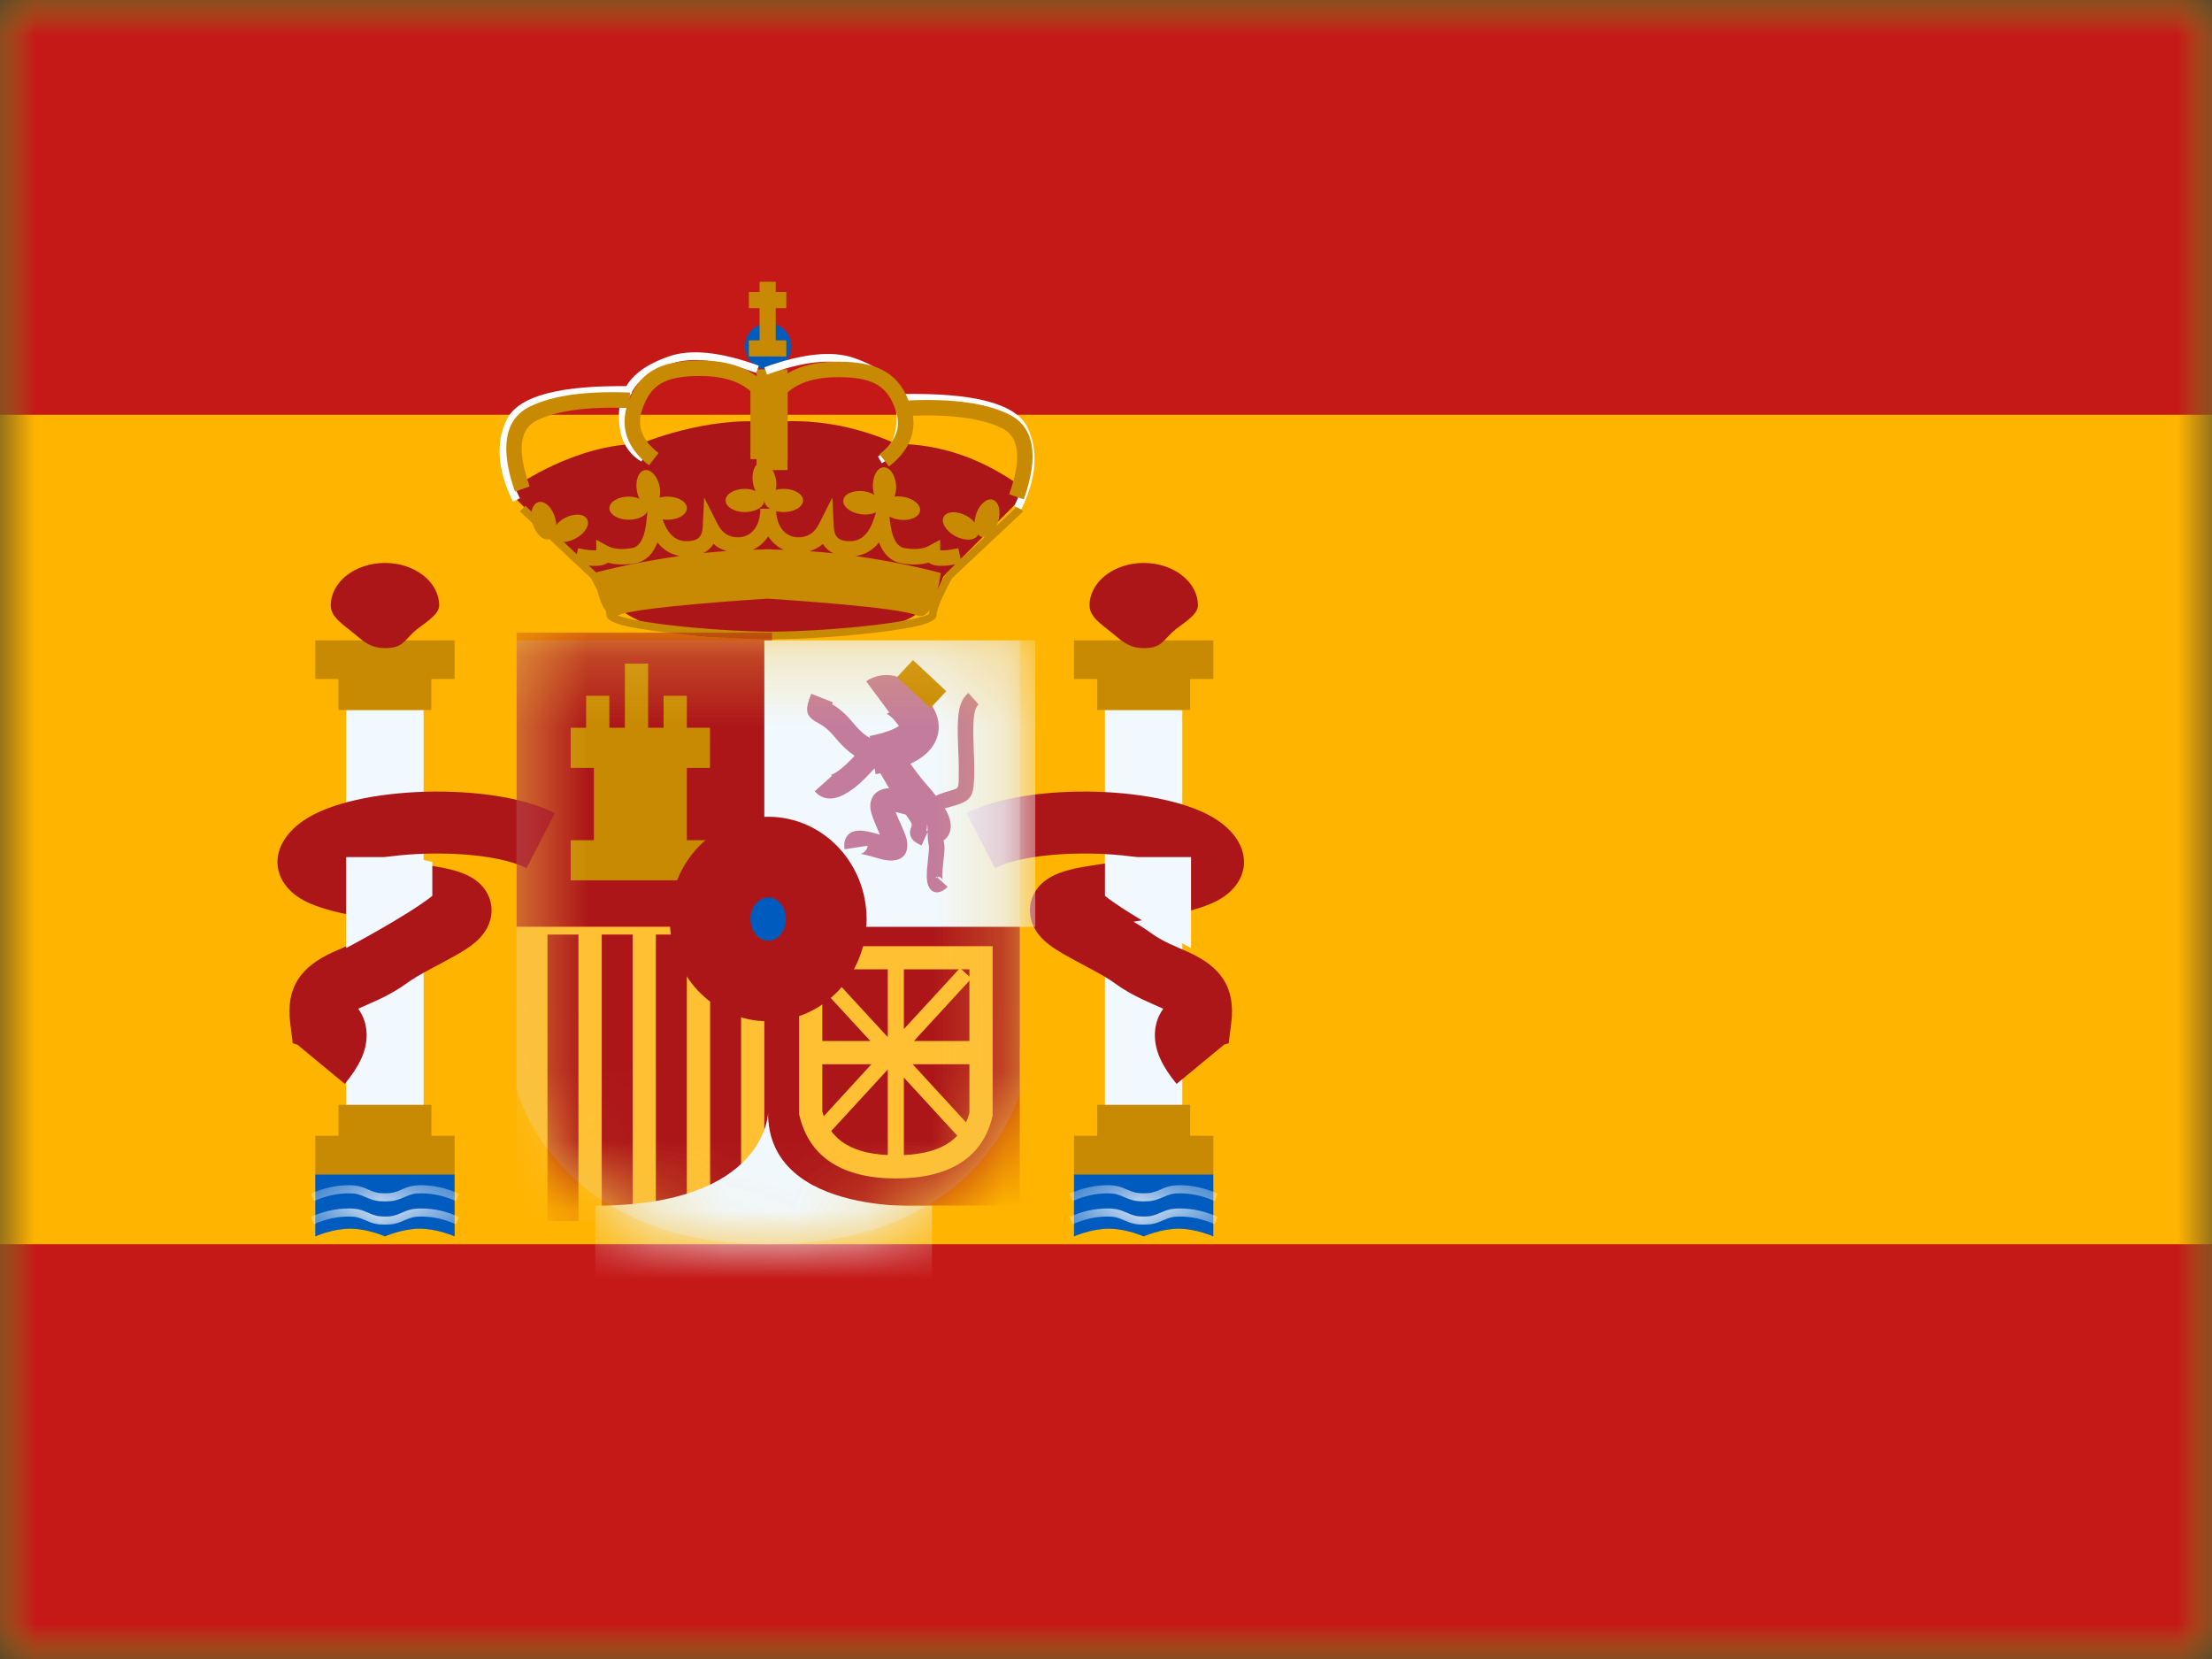 <svg width="32" height="24" viewBox="0 0 32 24" fill="none" xmlns="http://www.w3.org/2000/svg">
<rect x="0" y="0" width="32" height="24" fill="#333333" stroke="none"/>
<mask id="mask0_2624_1550" style="mask-type:luminance" maskUnits="userSpaceOnUse" x="0" y="0" width="32" height="24">
<rect width="32" height="24" fill="white"/>
</mask>
<g mask="url(#mask0_2624_1550)">
<path fill-rule="evenodd" clip-rule="evenodd" d="M0 0V24H32V0H0Z" fill="#FFB400"/>
<mask id="mask1_2624_1550" style="mask-type:luminance" maskUnits="userSpaceOnUse" x="0" y="0" width="32" height="24">
<path fill-rule="evenodd" clip-rule="evenodd" d="M0 0V24H32V0H0Z" fill="white"/>
</mask>
<g mask="url(#mask1_2624_1550)">
<path fill-rule="evenodd" clip-rule="evenodd" d="M0 0V6H32V0H0Z" fill="#C51918"/>
<path fill-rule="evenodd" clip-rule="evenodd" d="M0 18V24H32V18H0Z" fill="#C51918"/>
<rect x="5.008" y="10.271" width="1.12" height="5.824" fill="#F1F9FF"/>
<path d="M6.576 9.823H6.24V10.271H4.896V9.823H4.561V9.264H6.576V9.823Z" fill="#C88A02"/>
<path fill-rule="evenodd" clip-rule="evenodd" d="M6.241 16.431H6.577V16.991H4.561V16.431H4.897V15.983H6.241V16.431Z" fill="#C88A02"/>
<path fill-rule="evenodd" clip-rule="evenodd" d="M5.569 9.376C5.813 9.376 5.838 9.284 5.981 9.147C6.093 9.04 6.353 8.908 6.353 8.76C6.353 8.419 6.002 8.144 5.569 8.144C5.136 8.144 4.785 8.419 4.785 8.76C4.785 8.925 4.964 9.036 5.1 9.147C5.242 9.263 5.347 9.376 5.569 9.376Z" fill="#AD1619"/>
<path fill-rule="evenodd" clip-rule="evenodd" d="M4.561 16.991H6.577V17.887C6.577 17.887 6.325 17.775 6.073 17.775C5.821 17.775 5.569 17.887 5.569 17.887C5.569 17.887 5.317 17.775 5.065 17.775C4.813 17.775 4.561 17.887 4.561 17.887V16.991Z" fill="#005BBF"/>
<mask id="mask2_2624_1550" style="mask-type:luminance" maskUnits="userSpaceOnUse" x="4" y="16" width="3" height="2">
<path fill-rule="evenodd" clip-rule="evenodd" d="M4.561 16.991H6.577V17.887C6.577 17.887 6.325 17.775 6.073 17.775C5.821 17.775 5.569 17.887 5.569 17.887C5.569 17.887 5.317 17.775 5.065 17.775C4.813 17.775 4.561 17.887 4.561 17.887V16.991Z" fill="white"/>
</mask>
<g mask="url(#mask2_2624_1550)">
<path d="M4.542 17.711L4.498 17.604C4.68 17.523 4.862 17.482 5.044 17.482C5.162 17.482 5.224 17.499 5.329 17.545C5.42 17.586 5.468 17.599 5.569 17.599C5.669 17.599 5.717 17.586 5.809 17.545C5.913 17.499 5.975 17.482 6.093 17.482C6.275 17.482 6.458 17.523 6.639 17.604L6.595 17.711C6.427 17.636 6.26 17.599 6.093 17.599C5.992 17.599 5.945 17.612 5.853 17.653C5.748 17.699 5.687 17.716 5.569 17.716C5.451 17.716 5.389 17.699 5.285 17.653C5.193 17.612 5.145 17.599 5.044 17.599C4.877 17.599 4.71 17.636 4.542 17.711Z" fill="white"/>
<path d="M4.542 17.375L4.498 17.268C4.68 17.187 4.862 17.146 5.044 17.146C5.162 17.146 5.224 17.163 5.329 17.209C5.42 17.25 5.468 17.263 5.569 17.263C5.669 17.263 5.717 17.25 5.809 17.209C5.913 17.163 5.975 17.146 6.093 17.146C6.275 17.146 6.458 17.187 6.639 17.268L6.595 17.375C6.427 17.3 6.26 17.263 6.093 17.263C5.992 17.263 5.945 17.276 5.853 17.317C5.748 17.363 5.687 17.38 5.569 17.38C5.451 17.38 5.389 17.363 5.285 17.317C5.193 17.276 5.145 17.263 5.044 17.263C4.877 17.263 4.71 17.3 4.542 17.375Z" fill="white"/>
</g>
<rect x="15.984" y="10.271" width="1.12" height="5.824" fill="#F1F9FF"/>
<path d="M17.553 9.823H17.217V10.271H15.873V9.823H15.537V9.264H17.553V9.823Z" fill="#C88A02"/>
<path fill-rule="evenodd" clip-rule="evenodd" d="M17.217 16.431H17.553V16.991H15.537V16.431H15.873V15.983H17.217V16.431Z" fill="#C88A02"/>
<path fill-rule="evenodd" clip-rule="evenodd" d="M16.546 9.376C16.79 9.376 16.814 9.284 16.958 9.147C17.07 9.04 17.33 8.908 17.33 8.76C17.33 8.419 16.979 8.144 16.546 8.144C16.113 8.144 15.762 8.419 15.762 8.76C15.762 8.925 15.941 9.036 16.076 9.147C16.219 9.263 16.324 9.376 16.546 9.376Z" fill="#AD1619"/>
<path fill-rule="evenodd" clip-rule="evenodd" d="M15.537 16.991H17.553V17.887C17.553 17.887 17.301 17.775 17.049 17.775C16.797 17.775 16.545 17.887 16.545 17.887C16.545 17.887 16.293 17.775 16.041 17.775C15.789 17.775 15.537 17.887 15.537 17.887V16.991Z" fill="#005BBF"/>
<mask id="mask3_2624_1550" style="mask-type:luminance" maskUnits="userSpaceOnUse" x="15" y="16" width="3" height="2">
<path fill-rule="evenodd" clip-rule="evenodd" d="M15.537 16.991H17.553V17.887C17.553 17.887 17.301 17.775 17.049 17.775C16.797 17.775 16.545 17.887 16.545 17.887C16.545 17.887 16.293 17.775 16.041 17.775C15.789 17.775 15.537 17.887 15.537 17.887V16.991Z" fill="white"/>
</mask>
<g mask="url(#mask3_2624_1550)">
<path d="M15.519 17.711L15.475 17.604C15.656 17.523 15.838 17.482 16.021 17.482C16.139 17.482 16.2 17.499 16.305 17.545C16.397 17.586 16.445 17.599 16.545 17.599C16.646 17.599 16.693 17.586 16.785 17.545C16.89 17.499 16.952 17.482 17.07 17.482C17.252 17.482 17.434 17.523 17.616 17.604L17.572 17.711C17.404 17.636 17.237 17.599 17.07 17.599C16.969 17.599 16.921 17.612 16.829 17.653C16.725 17.699 16.663 17.716 16.545 17.716C16.427 17.716 16.366 17.699 16.261 17.653C16.169 17.612 16.122 17.599 16.021 17.599C15.854 17.599 15.687 17.636 15.519 17.711Z" fill="white"/>
<path d="M15.519 17.375L15.475 17.268C15.656 17.187 15.838 17.146 16.021 17.146C16.139 17.146 16.2 17.163 16.305 17.209C16.397 17.25 16.445 17.263 16.545 17.263C16.646 17.263 16.693 17.25 16.785 17.209C16.89 17.163 16.952 17.146 17.07 17.146C17.252 17.146 17.434 17.187 17.616 17.268L17.572 17.375C17.404 17.3 17.237 17.263 17.07 17.263C16.969 17.263 16.921 17.276 16.829 17.317C16.725 17.363 16.663 17.38 16.545 17.38C16.427 17.38 16.366 17.363 16.261 17.317C16.169 17.276 16.122 17.263 16.021 17.263C15.854 17.263 15.687 17.3 15.519 17.375Z" fill="white"/>
</g>
<path d="M4.389 11.872C5.139 11.355 7.147 11.309 8.028 11.764L7.617 12.56C7.184 12.336 6.202 12.295 5.514 12.409C5.618 12.427 5.736 12.447 5.867 12.468C5.949 12.481 6.237 12.525 6.261 12.528C6.535 12.571 6.723 12.625 6.862 12.72C7.146 12.913 7.188 13.262 6.985 13.518C6.9 13.627 6.788 13.708 6.619 13.806C6.565 13.837 6.506 13.869 6.428 13.911C6.412 13.92 6.275 13.992 6.235 14.014C6.074 14.1 5.968 14.163 5.889 14.221C5.765 14.311 5.637 14.384 5.493 14.453C5.416 14.49 5.198 14.585 5.194 14.587C5.19 14.589 5.186 14.591 5.182 14.593C5.259 14.698 5.304 14.827 5.304 14.976C5.304 15.212 5.19 15.435 4.988 15.68L4.301 15.112L4.235 15.093L4.199 14.806C4.132 14.277 4.357 13.983 4.823 13.771C4.835 13.766 5.046 13.674 5.106 13.646C5.205 13.598 5.286 13.551 5.361 13.496C5.436 13.442 5.516 13.39 5.613 13.334C5.036 13.241 4.724 13.173 4.485 13.07C3.913 12.824 3.839 12.251 4.389 11.872ZM13.981 11.764C14.863 11.309 16.871 11.355 17.621 11.872C18.171 12.251 18.098 12.824 17.525 13.07C17.286 13.173 16.974 13.241 16.397 13.334C16.494 13.39 16.574 13.442 16.648 13.496C16.724 13.551 16.806 13.598 16.904 13.646C16.965 13.675 17.175 13.766 17.186 13.771C17.653 13.983 17.879 14.276 17.811 14.806L17.775 15.093L17.709 15.112L17.021 15.68C16.82 15.435 16.707 15.212 16.707 14.976C16.707 14.826 16.751 14.698 16.829 14.593C16.825 14.591 16.82 14.589 16.815 14.587C16.808 14.584 16.593 14.49 16.517 14.453C16.372 14.384 16.246 14.311 16.122 14.221C16.043 14.163 15.937 14.1 15.775 14.014C15.736 13.992 15.6 13.92 15.583 13.911C15.505 13.869 15.446 13.837 15.392 13.806C15.223 13.708 15.111 13.627 15.025 13.518C14.823 13.262 14.864 12.913 15.148 12.72C15.287 12.625 15.475 12.571 15.75 12.528C15.774 12.525 16.062 12.481 16.143 12.468C16.275 12.447 16.392 12.427 16.497 12.409C15.808 12.295 14.825 12.336 14.393 12.56L13.981 11.764Z" fill="#AD1619"/>
<path d="M5.923 12.399L6.254 12.468V12.96C5.902 13.242 5.008 13.715 5.008 13.715V12.399H5.923Z" fill="#F1F9FF"/>
<path d="M16.315 12.399L15.985 12.468V12.96C16.337 13.242 17.23 13.715 17.23 13.715V12.399H16.315Z" fill="#F1F9FF"/>
<path d="M9.263 6.422C9.263 6.422 10.201 6.016 11.132 6.107L11.131 6.109C11.75 6.049 12.363 6.154 12.968 6.422C13.598 6.422 14.201 6.628 14.777 7.042V7.206L13.648 8.34C13.422 8.966 13.019 8.999 12.705 9.103C12.599 9.137 11.154 9.178 11.128 9.179C11.128 9.179 11.128 9.177 11.128 9.175C8.901 9.431 8.583 8.34 8.583 8.34L7.453 7.206V7.042C7.453 7.042 8.317 6.422 9.263 6.422Z" fill="#AD1619"/>
<path d="M12.871 7.501C12.896 7.78 12.972 7.91 13.085 7.929C13.238 7.954 13.354 7.942 13.435 7.898L13.601 7.809V7.961C13.653 7.966 13.742 7.957 13.864 7.931L13.899 8.093L14.726 7.316L14.802 7.398L13.774 8.364C13.624 8.64 13.549 8.823 13.549 8.898C13.549 9.014 13.248 9.082 12.662 9.152C12.203 9.207 11.661 9.243 11.218 9.248V9.251C11.199 9.251 11.18 9.249 11.161 9.249C11.142 9.249 11.124 9.251 11.105 9.251V9.248C10.662 9.243 10.12 9.207 9.661 9.152C9.075 9.082 8.774 9.014 8.774 8.898C8.774 8.883 8.769 8.862 8.763 8.837C8.707 8.762 8.667 8.646 8.64 8.539C8.613 8.486 8.583 8.427 8.549 8.364L8.321 8.15C8.319 8.15 8.317 8.15 8.315 8.149V8.146L7.521 7.398L7.599 7.316L8.344 8.018L8.363 7.931C8.485 7.957 8.574 7.966 8.626 7.961V7.809L8.791 7.898C8.872 7.942 8.989 7.954 9.143 7.929C9.255 7.91 9.332 7.78 9.356 7.501L9.406 6.938L9.574 7.478C9.65 7.722 9.767 7.829 9.933 7.829C10.094 7.829 10.159 7.77 10.166 7.621L10.187 7.197L10.378 7.576C10.447 7.712 10.542 7.773 10.677 7.773C10.87 7.773 11 7.612 11 7.359H11.227C11.227 7.612 11.357 7.773 11.55 7.773C11.685 7.773 11.781 7.712 11.85 7.576L12.041 7.197L12.062 7.621C12.069 7.77 12.133 7.829 12.295 7.829C12.46 7.829 12.576 7.722 12.652 7.478L12.821 6.938L12.871 7.501ZM11.101 8.66C10.809 8.679 9.193 8.786 8.947 8.9C8.943 8.902 8.938 8.902 8.934 8.903C8.97 8.917 9.02 8.933 9.082 8.947C9.226 8.98 9.431 9.013 9.674 9.042C10.148 9.099 10.713 9.135 11.161 9.138C11.61 9.135 12.175 9.099 12.649 9.042C12.892 9.013 13.097 8.98 13.241 8.947C13.315 8.931 13.371 8.914 13.408 8.898C13.421 8.893 13.431 8.887 13.438 8.883C13.439 8.865 13.444 8.845 13.449 8.822C13.399 8.897 13.336 8.938 13.255 8.9C13.01 8.786 11.391 8.679 11.101 8.66ZM12.716 7.847C12.627 7.96 12.513 8.025 12.376 8.044C13.089 8.144 13.593 8.285 13.609 8.29C13.609 8.29 13.596 8.399 13.565 8.525C13.598 8.459 13.636 8.385 13.681 8.303L13.691 8.289L13.823 8.164C13.638 8.197 13.505 8.196 13.435 8.139C13.325 8.171 13.196 8.174 13.049 8.15C12.892 8.125 12.782 8.02 12.716 7.847ZM9.511 7.847C9.445 8.02 9.336 8.125 9.179 8.15C9.032 8.174 8.903 8.171 8.793 8.139C8.738 8.184 8.644 8.194 8.517 8.181L8.624 8.281C8.747 8.248 9.213 8.13 9.837 8.043C9.707 8.021 9.597 7.956 9.511 7.847ZM11.904 7.869C11.847 7.919 11.782 7.953 11.709 7.974C11.827 7.982 11.943 7.992 12.055 8.004C11.992 7.973 11.941 7.928 11.904 7.869ZM10.322 7.869C10.287 7.926 10.238 7.969 10.178 8C10.286 7.988 10.398 7.98 10.512 7.972C10.442 7.951 10.377 7.918 10.322 7.869ZM11.113 7.758C11.057 7.845 10.982 7.913 10.889 7.953C10.944 7.951 11 7.949 11.056 7.948V7.946C11.071 7.946 11.086 7.947 11.101 7.947C11.116 7.947 11.13 7.946 11.146 7.946V7.948C11.211 7.949 11.276 7.952 11.341 7.954C11.247 7.914 11.17 7.846 11.113 7.758Z" fill="#C88A02"/>
<path fill-rule="evenodd" clip-rule="evenodd" d="M11.113 5.347C11.299 5.347 11.449 5.196 11.449 5.011C11.449 4.825 11.299 4.675 11.113 4.675C10.928 4.675 10.777 4.825 10.777 5.011C10.777 5.196 10.928 5.347 11.113 5.347Z" fill="#005BBF"/>
<path d="M7.786 7.265C7.875 7.237 7.983 7.335 8.028 7.482C8.04 7.52 8.046 7.558 8.047 7.594C8.078 7.557 8.118 7.521 8.168 7.494C8.305 7.422 8.451 7.43 8.494 7.512C8.537 7.594 8.462 7.718 8.325 7.791C8.189 7.863 8.044 7.856 8 7.774C7.999 7.772 7.998 7.77 7.997 7.768C7.984 7.782 7.969 7.794 7.95 7.8C7.862 7.827 7.752 7.729 7.707 7.581C7.662 7.433 7.697 7.292 7.786 7.265ZM14.36 7.229C14.449 7.257 14.485 7.399 14.44 7.547C14.394 7.694 14.286 7.792 14.197 7.766C14.179 7.76 14.163 7.748 14.149 7.733C14.149 7.735 14.149 7.738 14.148 7.74C14.104 7.822 13.958 7.829 13.821 7.757C13.685 7.684 13.609 7.558 13.652 7.476C13.696 7.395 13.842 7.388 13.979 7.46C14.028 7.486 14.068 7.522 14.099 7.558C14.1 7.523 14.107 7.486 14.118 7.448C14.163 7.301 14.272 7.203 14.36 7.229ZM9.326 6.802C9.417 6.784 9.514 6.892 9.544 7.044C9.555 7.099 9.551 7.152 9.543 7.198C9.578 7.189 9.617 7.184 9.657 7.184C9.812 7.184 9.936 7.259 9.937 7.351C9.937 7.444 9.812 7.519 9.657 7.519C9.503 7.519 9.377 7.444 9.377 7.351C9.377 7.35 9.378 7.348 9.378 7.346C9.377 7.345 9.376 7.345 9.375 7.345C9.375 7.347 9.377 7.349 9.377 7.351C9.377 7.444 9.251 7.519 9.097 7.519C8.942 7.519 8.816 7.444 8.816 7.351C8.817 7.259 8.942 7.184 9.097 7.184C9.153 7.184 9.205 7.197 9.249 7.215C9.234 7.183 9.222 7.147 9.215 7.108C9.185 6.957 9.235 6.819 9.326 6.802ZM12.781 6.76C12.874 6.755 12.956 6.877 12.964 7.031C12.967 7.087 12.955 7.139 12.941 7.184C12.976 7.179 13.015 7.18 13.056 7.185C13.209 7.207 13.323 7.299 13.31 7.391C13.297 7.482 13.162 7.539 13.009 7.518C12.856 7.496 12.742 7.404 12.755 7.312C12.755 7.31 12.755 7.308 12.756 7.306L12.754 7.305C12.754 7.307 12.755 7.31 12.755 7.312C12.742 7.404 12.607 7.461 12.454 7.439C12.301 7.418 12.187 7.326 12.2 7.234C12.213 7.143 12.348 7.086 12.501 7.107C12.557 7.115 12.605 7.135 12.647 7.158C12.636 7.125 12.63 7.088 12.628 7.049C12.62 6.894 12.689 6.765 12.781 6.76ZM11.006 6.689C11.097 6.672 11.195 6.781 11.225 6.933C11.235 6.987 11.231 7.04 11.223 7.086C11.258 7.077 11.296 7.072 11.337 7.072C11.492 7.072 11.617 7.147 11.617 7.24C11.617 7.333 11.491 7.408 11.337 7.408C11.182 7.408 11.057 7.333 11.057 7.24C11.057 7.238 11.058 7.236 11.058 7.233C11.057 7.233 11.056 7.233 11.055 7.232C11.055 7.235 11.057 7.238 11.057 7.24C11.056 7.333 10.931 7.408 10.776 7.408C10.622 7.408 10.497 7.333 10.497 7.24C10.497 7.147 10.622 7.072 10.776 7.072C10.833 7.072 10.886 7.085 10.93 7.102C10.915 7.071 10.902 7.035 10.895 6.996C10.865 6.844 10.915 6.707 11.006 6.689Z" fill="#C88A02"/>
<path d="M11.222 4.224H11.375V4.457H11.222V4.924H11.375V5.157H10.834V4.924H10.989V4.457H10.834V4.224H10.989V4.076H11.222V4.224Z" fill="#C88A02"/>
<rect x="10.945" y="5.344" width="0.448" height="1.456" fill="#C88A02"/>
<path d="M9.142 5.587L9.14 5.699C8.147 5.682 7.577 5.827 7.433 6.116C7.283 6.414 7.311 6.777 7.521 7.209L7.42 7.258C7.196 6.798 7.166 6.399 7.333 6.066C7.504 5.723 8.107 5.569 9.142 5.587Z" fill="white"/>
<path d="M9.335 6.581L9.278 6.677C9.061 6.548 8.953 6.328 8.953 6.024C8.953 5.587 9.178 5.331 9.675 5.156C9.993 5.045 10.426 5.09 10.977 5.29L10.939 5.395C10.41 5.204 10.001 5.16 9.713 5.262C9.256 5.423 9.065 5.64 9.065 6.024C9.065 6.29 9.155 6.473 9.335 6.581Z" fill="white"/>
<path d="M7.662 7.037L7.45 7.112C7.231 6.487 7.294 6.063 7.668 5.88C7.999 5.719 8.48 5.654 9.114 5.679L9.105 5.903C8.505 5.879 8.057 5.94 7.767 6.082C7.52 6.202 7.475 6.507 7.662 7.037Z" fill="#C88A02"/>
<path d="M10.131 5.439C9.619 5.439 9.408 5.564 9.288 5.932C9.212 6.167 9.286 6.367 9.527 6.554L9.389 6.731C9.078 6.489 8.968 6.192 9.075 5.862C9.228 5.393 9.529 5.215 10.131 5.215C10.525 5.215 10.833 5.319 11.047 5.529L11.08 5.562V6.642H10.856V5.658C10.689 5.513 10.449 5.439 10.131 5.439Z" fill="#C88A02"/>
<path d="M13.051 5.7L13.053 5.812C14.046 5.794 14.616 5.939 14.761 6.228C14.91 6.527 14.882 6.89 14.673 7.321L14.774 7.37C14.997 6.91 15.027 6.511 14.861 6.178C14.689 5.835 14.086 5.682 13.051 5.7Z" fill="white"/>
<path d="M12.7 6.604L12.758 6.701C12.974 6.571 13.082 6.351 13.082 6.047C13.082 5.611 12.857 5.355 12.36 5.18C12.042 5.068 11.609 5.114 11.058 5.314L11.096 5.419C11.625 5.227 12.034 5.184 12.323 5.285C12.779 5.446 12.97 5.664 12.97 6.047C12.97 6.314 12.88 6.497 12.7 6.604Z" fill="white"/>
<path d="M14.6 7.15L14.811 7.224C15.031 6.6 14.968 6.176 14.593 5.993C14.263 5.831 13.782 5.766 13.147 5.792L13.156 6.015C13.757 5.991 14.204 6.052 14.495 6.194C14.741 6.314 14.786 6.619 14.6 7.15Z" fill="#C88A02"/>
<path d="M12.119 5.456C12.631 5.456 12.842 5.581 12.962 5.949C13.038 6.184 12.964 6.384 12.723 6.571L12.861 6.748C13.172 6.506 13.282 6.21 13.175 5.88C13.022 5.411 12.721 5.232 12.119 5.232C11.725 5.232 11.417 5.336 11.203 5.547L11.17 5.58V6.66H11.394V5.676C11.561 5.53 11.801 5.456 12.119 5.456Z" fill="#C88A02"/>
<path opacity="0.3" fill-rule="evenodd" clip-rule="evenodd" d="M7.473 9.264H14.753V15.805C14.753 15.805 14.212 18 11.113 18C8.013 18 7.473 15.747 7.473 15.747V9.264Z" fill="#E1E5E8"/>
<mask id="mask4_2624_1550" style="mask-type:luminance" maskUnits="userSpaceOnUse" x="7" y="9" width="8" height="9">
<path fill-rule="evenodd" clip-rule="evenodd" d="M7.473 9.264H14.753V15.805C14.753 15.805 14.212 18 11.113 18C8.013 18 7.473 15.747 7.473 15.747V9.264Z" fill="white"/>
</mask>
<g mask="url(#mask4_2624_1550)">
<rect x="7.473" y="13.296" width="3.696" height="4.368" fill="#FFC034"/>
<rect x="7.92" y="13.52" width="0.448" height="4.144" fill="#AD1619"/>
<rect x="9.488" y="13.52" width="0.448" height="4.144" fill="#AD1619"/>
<rect x="8.705" y="13.52" width="0.448" height="4.144" fill="#AD1619"/>
<rect x="10.273" y="13.52" width="0.448" height="4.144" fill="#AD1619"/>
<rect x="7.473" y="9.151" width="3.696" height="4.256" fill="#AD1619"/>
<rect x="11.057" y="13.184" width="3.696" height="4.256" fill="#AD1619"/>
<rect x="11.057" y="9.264" width="3.92" height="4.144" fill="#F1F9FF"/>
<path d="M9.376 10.528H9.6V10.065H9.936V10.528H10.271V11.109H9.936V12.155H10.271V12.735H8.256V12.155H8.592V11.109H8.256V10.528H8.479V10.065H8.815V10.528H9.04V9.6H9.376V10.528Z" fill="#C88A02"/>
<path d="M12.626 9.804C12.893 9.697 13.203 9.809 13.467 10.186C13.617 10.4 13.617 10.637 13.471 10.824C13.397 10.919 13.295 10.991 13.171 11.049C13.265 11.182 13.322 11.256 13.418 11.365C13.464 11.417 13.504 11.467 13.54 11.513C13.575 11.493 13.619 11.477 13.674 11.46C13.682 11.457 13.692 11.455 13.701 11.452C13.736 11.443 13.761 11.435 13.781 11.428C13.874 11.397 13.87 11.407 13.87 11.139C13.87 11.118 13.87 11.117 13.87 11.096C13.87 11.028 13.868 10.971 13.862 10.839C13.862 10.833 13.863 10.832 13.862 10.826C13.842 10.342 13.86 10.156 14.008 10.024L14.157 10.191C14.085 10.255 14.07 10.422 14.086 10.817C14.086 10.823 14.086 10.824 14.086 10.83C14.092 10.965 14.094 11.024 14.094 11.096C14.094 11.117 14.094 11.118 14.094 11.138C14.094 11.494 14.067 11.569 13.853 11.641C13.828 11.649 13.799 11.658 13.761 11.668C13.753 11.67 13.745 11.673 13.738 11.675C13.707 11.684 13.684 11.689 13.669 11.695C13.69 11.731 13.708 11.764 13.721 11.796C13.781 11.942 13.761 12.08 13.65 12.158C13.651 12.16 13.651 12.162 13.651 12.164C13.652 12.168 13.653 12.172 13.656 12.184C13.669 12.237 13.667 12.291 13.643 12.505C13.629 12.626 13.629 12.706 13.637 12.728C13.629 12.707 13.602 12.684 13.563 12.684L13.557 12.678C13.555 12.68 13.553 12.682 13.551 12.684H13.563L13.571 12.691C13.567 12.691 13.563 12.693 13.56 12.694L13.549 12.684C13.54 12.694 13.533 12.702 13.528 12.705L13.53 12.704C13.537 12.7 13.546 12.697 13.56 12.694L13.708 12.828C13.614 12.932 13.479 12.949 13.426 12.803C13.402 12.738 13.402 12.635 13.42 12.48C13.44 12.298 13.442 12.254 13.438 12.238C13.436 12.229 13.434 12.22 13.432 12.21C13.424 12.172 13.42 12.122 13.419 12.038L13.331 12.231C13.231 12.184 13.18 12.143 13.167 12.069C13.162 12.044 13.165 12.02 13.172 11.996C13.175 11.985 13.179 11.973 13.184 11.96C13.195 11.928 13.192 11.909 13.142 11.84C13.129 11.823 13.117 11.805 13.104 11.785C13.099 11.784 13.095 11.783 13.091 11.781C13.038 11.766 12.993 11.755 12.956 11.747C12.968 11.779 12.983 11.813 13 11.853C13.002 11.858 13.062 11.989 13.076 12.025C13.106 12.097 13.122 12.151 13.125 12.205C13.138 12.434 12.953 12.49 12.722 12.422C12.549 12.371 12.461 12.351 12.437 12.352C12.513 12.35 12.555 12.266 12.55 12.235L12.218 12.286C12.195 12.144 12.258 12.021 12.428 12.016C12.492 12.014 12.575 12.03 12.73 12.074C12.72 12.05 12.707 12.021 12.692 11.988C12.655 11.903 12.628 11.835 12.607 11.767C12.549 11.575 12.647 11.424 12.833 11.405C12.843 11.403 12.852 11.404 12.862 11.403C12.822 11.336 12.78 11.264 12.735 11.186C12.71 11.191 12.688 11.197 12.666 11.2L12.652 11.114C12.559 11.217 12.466 11.314 12.373 11.387C12.15 11.563 11.942 11.621 11.786 11.447L12.037 11.223C12.029 11.213 12.015 11.21 12.024 11.208C12.057 11.199 12.106 11.169 12.165 11.123C12.228 11.073 12.295 11.007 12.363 10.934C12.269 10.871 12.177 10.785 12.087 10.676C12.02 10.594 11.961 10.539 11.905 10.501C11.878 10.482 11.795 10.437 11.783 10.429C11.645 10.336 11.652 10.247 11.736 10.036L12.049 10.16C12.045 10.17 12.041 10.18 12.038 10.188C12.058 10.2 12.079 10.213 12.096 10.224C12.178 10.28 12.26 10.357 12.347 10.463C12.433 10.568 12.512 10.637 12.586 10.677L12.582 10.647C12.597 10.644 12.628 10.638 12.668 10.629C12.736 10.614 12.803 10.594 12.863 10.572C12.926 10.548 12.975 10.523 13.004 10.502C12.929 10.396 12.869 10.344 12.827 10.329C12.821 10.327 12.826 10.327 12.834 10.324C12.842 10.321 12.852 10.315 12.864 10.306L12.531 9.856C12.555 9.838 12.587 9.82 12.626 9.804ZM13.411 11.926C13.412 11.956 13.41 11.986 13.401 12.016C13.407 12.018 13.412 12.021 13.419 12.025C13.419 12.021 13.419 12.018 13.419 12.015C13.419 11.99 13.418 11.966 13.417 11.941C13.416 11.938 13.414 11.933 13.411 11.926Z" fill="#C37C9C"/>
<path d="M12.979 9.794L13.208 9.549L13.689 9.999L13.46 10.244L12.979 9.794Z" fill="#C88A02"/>
<path d="M14.36 16.14L14.355 16.159C14.213 16.75 13.731 17.048 12.961 17.048C12.19 17.048 11.707 16.742 11.565 16.138L11.56 16.119V13.688H14.36V16.14ZM11.896 16.079C12.004 16.503 12.342 16.712 12.961 16.712C13.58 16.712 13.917 16.508 14.024 16.099V14.023H11.896V16.079Z" fill="#FFC034"/>
<path d="M13.076 14.887L13.888 14.004L14.053 14.155L13.221 15.06H14.151V15.396H13.203L14.053 16.321L13.888 16.473L13.076 15.589V16.771H12.843V15.472L11.923 16.473L11.758 16.321L12.606 15.396H11.836V15.06H12.591L11.758 14.155L11.923 14.004L12.843 15.004V13.893H13.076V14.887Z" fill="#FFC034"/>
<path fill-rule="evenodd" clip-rule="evenodd" d="M13.483 17.442C13.483 17.442 11.111 17.629 11.111 16.099C11.111 16.099 11.088 17.442 8.611 17.442V18.65H13.483V17.442Z" fill="#F1F9FF"/>
<path fill-rule="evenodd" clip-rule="evenodd" d="M11.113 14.191C11.577 14.191 11.953 13.79 11.953 13.295C11.953 12.801 11.577 12.399 11.113 12.399C10.649 12.399 10.273 12.801 10.273 13.295C10.273 13.79 10.649 14.191 11.113 14.191Z" fill="#005BBF" stroke="#AD1619" stroke-width="1.167"/>
</g>
</g>
</g>
</svg>
